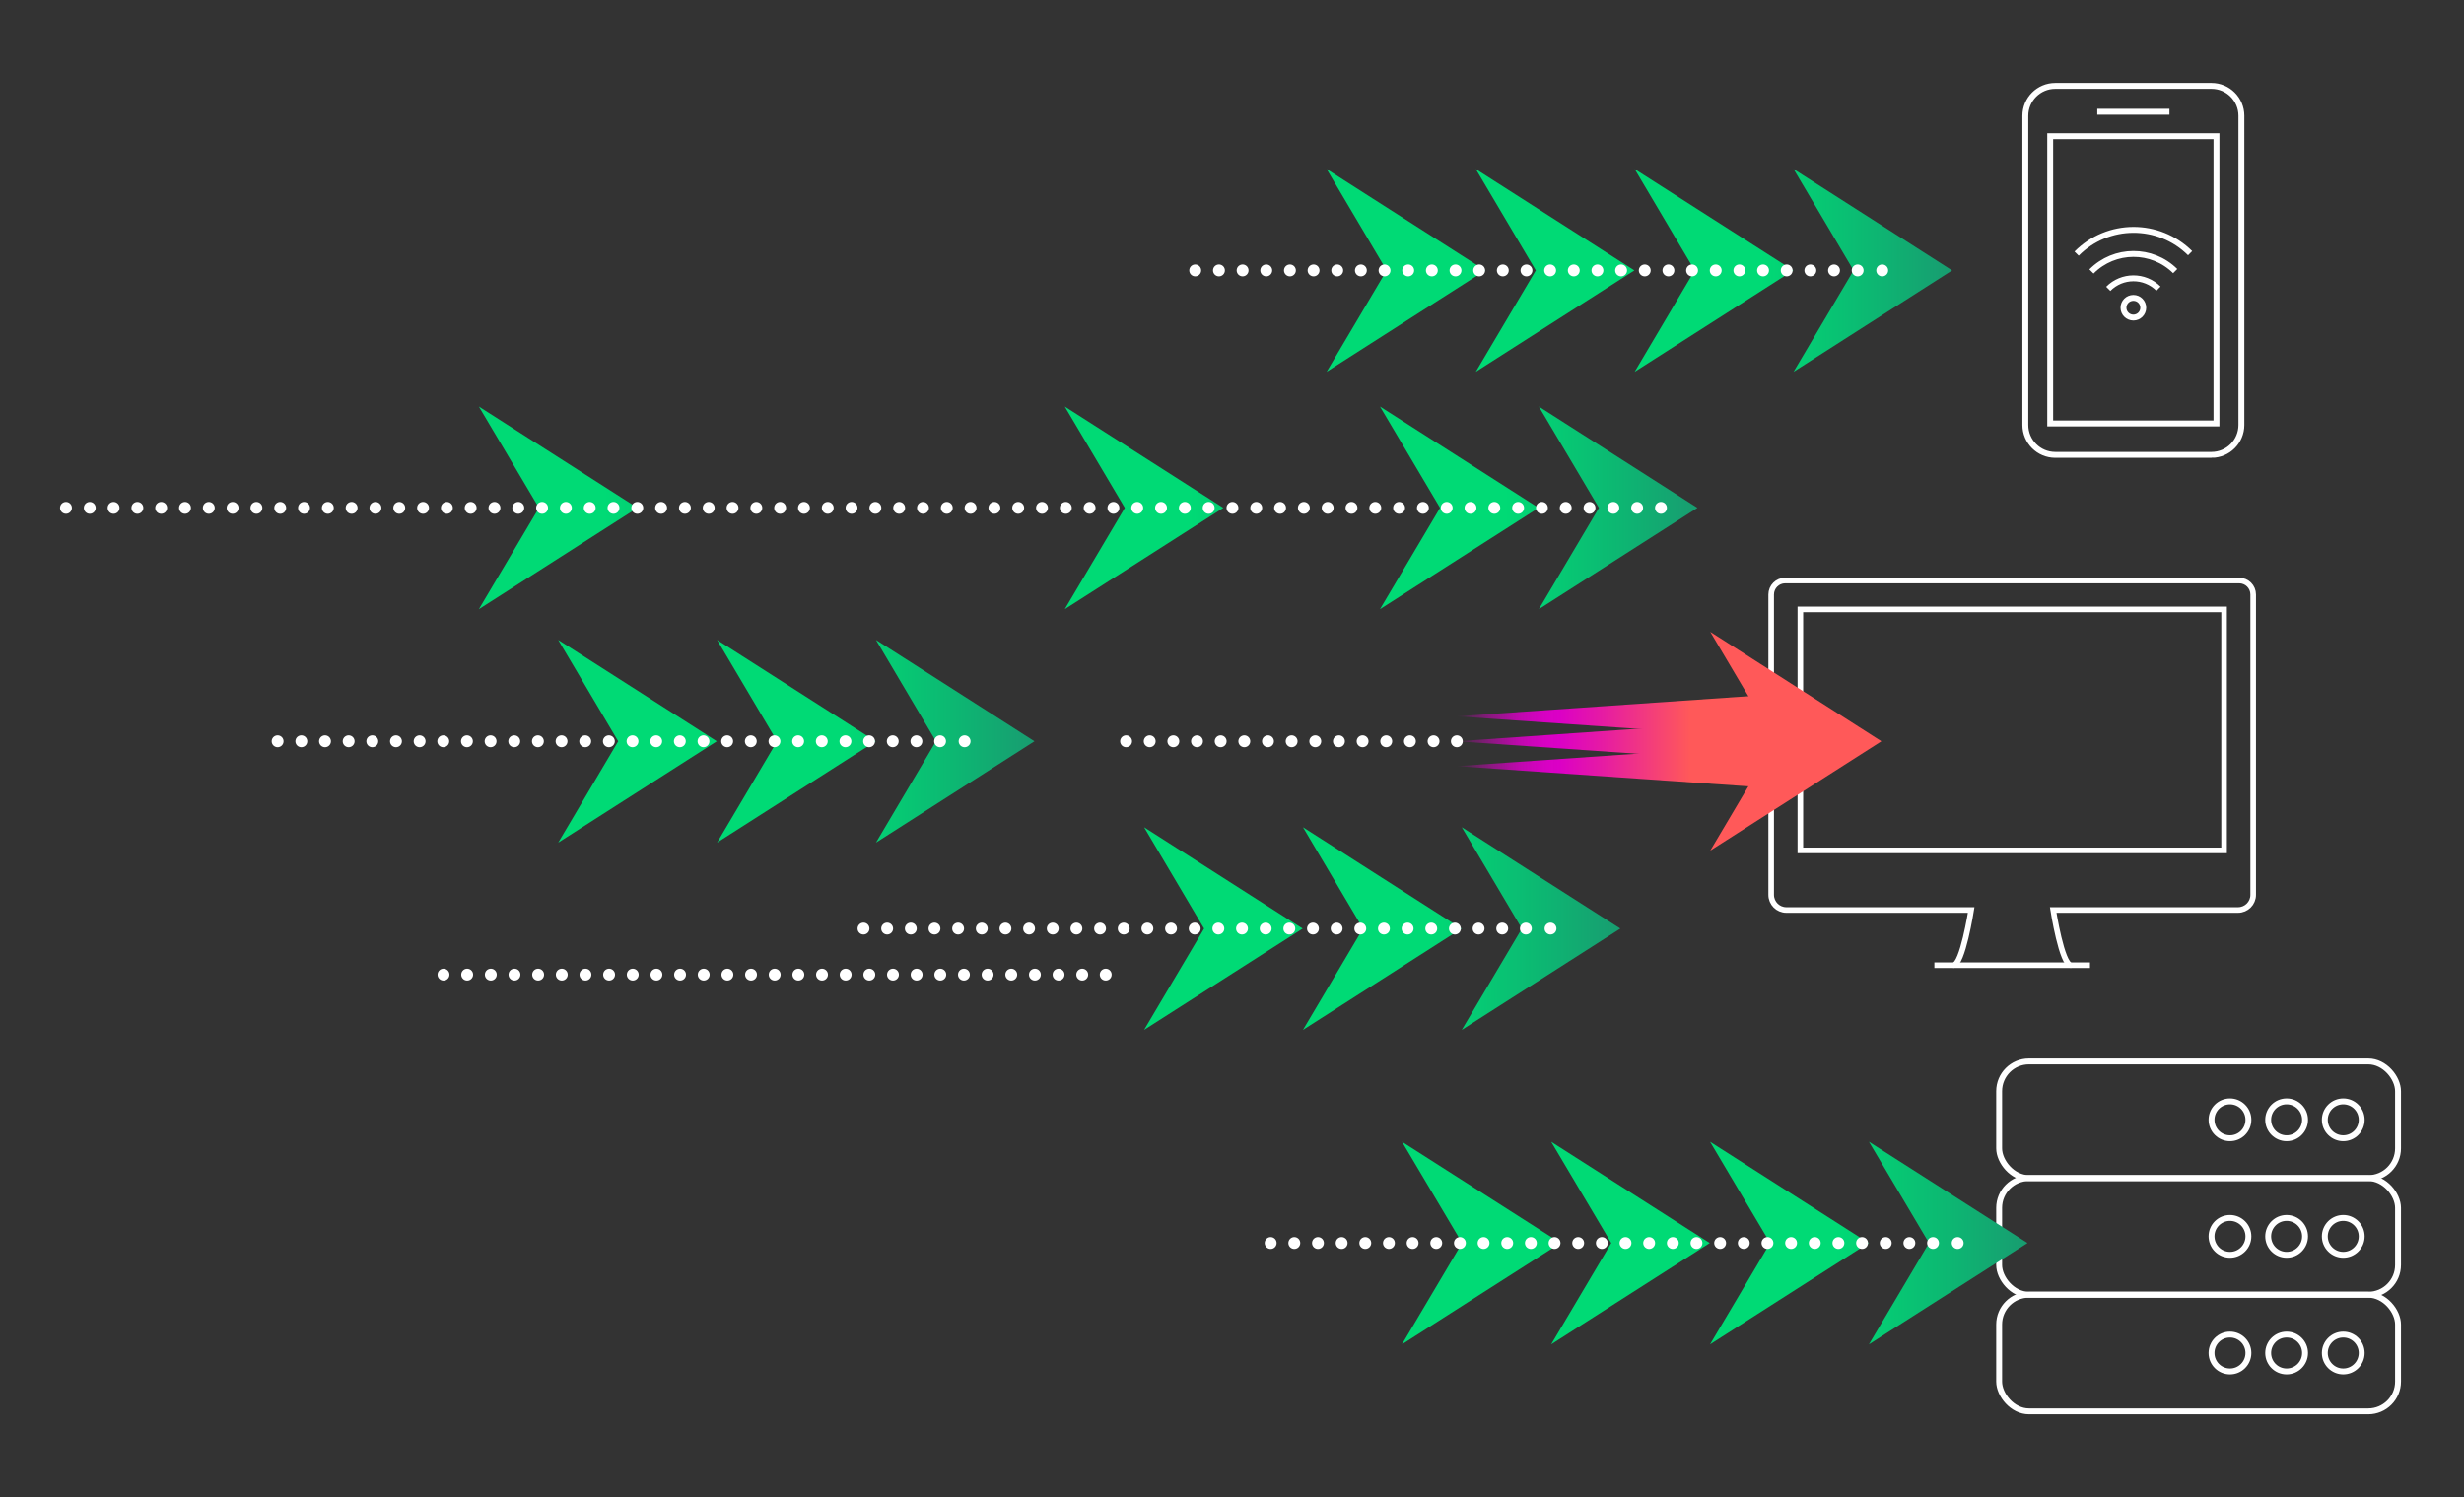 <?xml version="1.0" encoding="UTF-8"?><svg id="Layer_1" xmlns="http://www.w3.org/2000/svg" xmlns:xlink="http://www.w3.org/1999/xlink" viewBox="0 0 330.18 200.65"><rect x="0" y="0" width="330.18" height="200.65" fill="#333333" stroke="none"/><defs><style>.cls-1{stroke-dasharray:0 0 0 3.17;}.cls-1,.cls-2,.cls-3,.cls-4,.cls-5,.cls-6,.cls-7{fill:none;stroke:#fff;stroke-miterlimit:10;}.cls-1,.cls-2,.cls-4,.cls-5,.cls-6{stroke-linecap:round;stroke-width:1.59px;}.cls-8{fill:url(#linear-gradient);}.cls-2{stroke-dasharray:0 0 0 3.17;}.cls-9{fill:#ff5959;}.cls-3{stroke-width:.75px;}.cls-4{stroke-dasharray:0 0 0 3.17;}.cls-5{stroke-dasharray:0 0 0 3.19;}.cls-7{stroke-width:.79px;}.cls-10{fill:url(#linear-gradient-8);}.cls-11{fill:url(#linear-gradient-9);}.cls-12{fill:url(#linear-gradient-3);}.cls-13{fill:url(#linear-gradient-4);}.cls-14{fill:url(#linear-gradient-2);}.cls-15{fill:url(#linear-gradient-6);}.cls-16{fill:url(#linear-gradient-7);}.cls-17{fill:url(#linear-gradient-5);}.cls-18{fill:url(#linear-gradient-14);}.cls-19{fill:url(#linear-gradient-18);}.cls-20{fill:url(#linear-gradient-20);}.cls-21{fill:url(#linear-gradient-21);}.cls-22{fill:url(#linear-gradient-15);}.cls-23{fill:url(#linear-gradient-19);}.cls-24{fill:url(#linear-gradient-16);}.cls-25{fill:url(#linear-gradient-17);}.cls-26{fill:url(#linear-gradient-13);}.cls-27{fill:url(#linear-gradient-12);}.cls-28{fill:url(#linear-gradient-10);}.cls-29{fill:url(#linear-gradient-11);}</style><linearGradient id="linear-gradient" x1="98.13" y1="684.69" x2="98.13" y2="623.09" gradientTransform="translate(-456.44 166.18) rotate(-90)" gradientUnits="userSpaceOnUse"><stop offset="0" stop-color="#199a70"/><stop offset=".18" stop-color="#0db672"/><stop offset=".43" stop-color="#00da75"/></linearGradient><linearGradient id="linear-gradient-2" x1="98.13" y1="642.45" x2="98.13" y2="580.85" xlink:href="#linear-gradient"/><linearGradient id="linear-gradient-3" x1="98.13" y1="563.94" x2="98.13" y2="502.34" xlink:href="#linear-gradient"/><linearGradient id="linear-gradient-4" y1="684.69" y2="623.09" xlink:href="#linear-gradient"/><linearGradient id="linear-gradient-5" x1="-.4" y1="728.92" x2="-.4" y2="667.32" xlink:href="#linear-gradient"/><linearGradient id="linear-gradient-6" x1="-.4" y1="708.93" x2="-.4" y2="647.33" xlink:href="#linear-gradient"/><linearGradient id="linear-gradient-7" x1="-.4" y1="728.92" x2="-.4" y2="667.32" xlink:href="#linear-gradient"/><linearGradient id="linear-gradient-8" x1="-.4" y1="728.92" x2="-.4" y2="667.32" xlink:href="#linear-gradient"/><linearGradient id="linear-gradient-9" x1="41.75" y1="674.36" x2="41.75" y2="612.76" xlink:href="#linear-gradient"/><linearGradient id="linear-gradient-10" x1="41.75" y1="674.36" x2="41.75" y2="612.76" xlink:href="#linear-gradient"/><linearGradient id="linear-gradient-11" x1="41.75" y1="674.36" x2="41.75" y2="612.76" xlink:href="#linear-gradient"/><linearGradient id="linear-gradient-12" x1="66.85" y1="595.86" x2="66.85" y2="534.26" xlink:href="#linear-gradient"/><linearGradient id="linear-gradient-13" x1="66.85" y1="595.86" x2="66.85" y2="534.26" xlink:href="#linear-gradient"/><linearGradient id="linear-gradient-14" x1="66.85" y1="595.86" x2="66.85" y2="534.26" xlink:href="#linear-gradient"/><linearGradient id="linear-gradient-15" x1="195.22" y1="99.34" x2="238.03" y2="99.34" gradientUnits="userSpaceOnUse"><stop offset="0" stop-color="#db00c6" stop-opacity="0"/><stop offset="0" stop-color="#db00c6" stop-opacity=".03"/><stop offset=".05" stop-color="#db00c6" stop-opacity=".28"/><stop offset=".1" stop-color="#db00c6" stop-opacity=".5"/><stop offset=".15" stop-color="#db00c6" stop-opacity=".68"/><stop offset=".19" stop-color="#db00c6" stop-opacity=".82"/><stop offset=".24" stop-color="#db00c6" stop-opacity=".92"/><stop offset=".28" stop-color="#db00c6" stop-opacity=".98"/><stop offset=".32" stop-color="#db00c6"/><stop offset=".46" stop-color="#e61ca2"/><stop offset=".73" stop-color="#ff5959"/></linearGradient><linearGradient id="linear-gradient-16" y1="96" y2="96" xlink:href="#linear-gradient-15"/><linearGradient id="linear-gradient-17" y1="102.67" y2="102.67" xlink:href="#linear-gradient-15"/><linearGradient id="linear-gradient-18" x1="129.95" y1="718.81" x2="129.95" y2="657.21" xlink:href="#linear-gradient"/><linearGradient id="linear-gradient-19" x1="129.95" y1="698.82" x2="129.95" y2="637.22" xlink:href="#linear-gradient"/><linearGradient id="linear-gradient-20" x1="129.95" y1="718.81" x2="129.95" y2="657.21" xlink:href="#linear-gradient"/><linearGradient id="linear-gradient-21" x1="129.95" y1="718.81" x2="129.95" y2="657.21" xlink:href="#linear-gradient"/></defs><polygon class="cls-8" points="206.17 68.06 184.92 81.64 192.97 68.06 184.92 54.48 206.17 68.06"/><polygon class="cls-14" points="163.93 68.06 142.68 81.64 150.73 68.06 142.68 54.48 163.93 68.06"/><polygon class="cls-12" points="85.42 68.06 64.17 81.64 72.22 68.06 64.17 54.48 85.42 68.06"/><polygon class="cls-13" points="227.46 68.06 206.21 81.64 214.26 68.06 206.21 54.48 227.46 68.06"/><g><rect class="cls-7" x="267.89" y="142.25" width="53.45" height="15.63" rx="3.99" ry="3.99"/><g><circle class="cls-7" cx="306.41" cy="150.07" r="2.47"/><circle class="cls-7" cx="298.82" cy="150.07" r="2.47"/><circle class="cls-7" cx="314" cy="150.07" r="2.47"/></g><rect class="cls-7" x="267.89" y="157.88" width="53.45" height="15.63" rx="3.99" ry="3.99"/><g><circle class="cls-7" cx="306.41" cy="165.69" r="2.47"/><circle class="cls-7" cx="298.82" cy="165.69" r="2.47"/><circle class="cls-7" cx="314" cy="165.69" r="2.47"/></g><rect class="cls-7" x="267.89" y="173.51" width="53.45" height="15.63" rx="3.99" ry="3.99"/><g><circle class="cls-7" cx="306.41" cy="181.32" r="2.47"/><circle class="cls-7" cx="298.82" cy="181.32" r="2.47"/><circle class="cls-7" cx="314" cy="181.32" r="2.47"/></g></g><g><path class="cls-3" d="M277.53,129.35c-1.24,0-2.4-7.4-2.4-7.4h24.77c1.12,0,2.03-.91,2.03-2.03v-40.24c0-1.04-.84-1.88-1.88-1.88h-60.83c-1.04,0-1.88,.84-1.88,1.88v40.24c0,1.12,.91,2.03,2.03,2.03h24.77s-1.16,7.4-2.4,7.4"/><rect class="cls-3" x="241.25" y="81.67" width="56.78" height="32.29"/><line class="cls-3" x1="259.21" y1="129.35" x2="280.06" y2="129.35"/></g><g><path class="cls-7" d="M281.04,14.98h9.67m6.3,41.77h-22.28s0-38.5,0-38.5h22.28s0,38.5,0,38.5Zm-.67,4.21h-20.93c-2.21,0-4.01-1.79-4.01-4.01V15.52c0-2.21,1.79-4.01,4.01-4.01h20.93c2.21,0,4.01,1.79,4.01,4.01V56.95c0,2.21-1.79,4.01-4.01,4.01Z"/><path class="cls-7" d="M287.2,41.24c0,.73-.59,1.32-1.32,1.32s-1.33-.59-1.33-1.32,.59-1.32,1.33-1.32,1.32,.59,1.32,1.32Zm-8.93-7.25c4.18-4.22,10.99-4.25,15.21-.06m-13.22,2.45c3.09-3.11,8.11-3.13,11.22-.05m-8.97,2.38c1.85-1.87,4.86-1.88,6.73-.03"/></g><g><g><polygon class="cls-17" points="229.11 166.58 207.86 180.16 215.91 166.58 207.86 153.01 229.11 166.58"/><polygon class="cls-15" points="209.12 166.58 187.87 180.16 195.92 166.58 187.87 153.01 209.12 166.58"/><polygon class="cls-16" points="250.4 166.58 229.15 180.16 237.2 166.58 229.15 153.01 250.4 166.58"/><polygon class="cls-10" points="271.69 166.58 250.44 180.16 258.49 166.58 250.44 153.01 271.69 166.58"/></g><g><line class="cls-6" x1="170.27" y1="166.58" x2="170.27" y2="166.58"/><line class="cls-4" x1="173.44" y1="166.58" x2="260.74" y2="166.58"/><line class="cls-6" x1="262.33" y1="166.58" x2="262.33" y2="166.58"/></g></g><g><polygon class="cls-11" points="174.56 124.44 153.31 138.02 161.35 124.44 153.31 110.86 174.56 124.44"/><polygon class="cls-28" points="195.84 124.44 174.6 138.02 182.64 124.44 174.6 110.86 195.84 124.44"/><polygon class="cls-29" points="217.13 124.44 195.88 138.02 203.93 124.44 195.88 110.86 217.13 124.44"/></g><g><line class="cls-6" x1="115.71" y1="124.44" x2="115.71" y2="124.44"/><line class="cls-4" x1="118.88" y1="124.44" x2="206.18" y2="124.44"/><line class="cls-6" x1="207.77" y1="124.44" x2="207.77" y2="124.44"/></g><g><polygon class="cls-27" points="96.05 99.34 74.8 112.92 82.84 99.34 74.8 85.76 96.05 99.34"/><polygon class="cls-26" points="117.34 99.34 96.09 112.92 104.13 99.34 96.09 85.76 117.34 99.34"/><polygon class="cls-18" points="138.62 99.34 117.38 112.92 125.42 99.34 117.38 85.76 138.62 99.34"/></g><g><line class="cls-6" x1="37.2" y1="99.34" x2="37.2" y2="99.34"/><line class="cls-4" x1="40.38" y1="99.34" x2="127.67" y2="99.34"/><line class="cls-6" x1="129.26" y1="99.34" x2="129.26" y2="99.34"/></g><g><line class="cls-6" x1="59.43" y1="130.61" x2="59.43" y2="130.61"/><line class="cls-1" x1="62.6" y1="130.61" x2="146.59" y2="130.61"/><line class="cls-6" x1="148.17" y1="130.61" x2="148.17" y2="130.61"/></g><g><line class="cls-6" x1="8.84" y1="68.06" x2="8.84" y2="68.06"/><line class="cls-5" x1="12.03" y1="68.06" x2="220.98" y2="68.06"/><line class="cls-6" x1="222.57" y1="68.06" x2="222.57" y2="68.06"/></g><polygon class="cls-9" points="252.11 99.34 229.18 113.99 237.86 99.34 229.18 84.68 252.11 99.34"/><g><polygon class="cls-22" points="195.22 99.34 238.03 96.37 238.03 102.3 195.22 99.34"/><polygon class="cls-24" points="195.22 96 238.03 93.04 238.03 98.96 195.22 96"/><polygon class="cls-25" points="195.22 102.67 238.03 99.71 238.03 105.64 195.22 102.67"/></g><g><line class="cls-6" x1="150.9" y1="99.34" x2="150.9" y2="99.34"/><line class="cls-2" x1="154.06" y1="99.34" x2="193.63" y2="99.34"/><line class="cls-6" x1="195.22" y1="99.34" x2="195.22" y2="99.34"/></g><g><g><polygon class="cls-19" points="219.01 36.24 197.76 49.82 205.8 36.24 197.76 22.66 219.01 36.24"/><polygon class="cls-23" points="199.02 36.24 177.77 49.82 185.81 36.24 177.77 22.66 199.02 36.24"/><polygon class="cls-20" points="240.3 36.24 219.05 49.82 227.09 36.24 219.05 22.66 240.3 36.24"/><polygon class="cls-21" points="261.58 36.24 240.34 49.82 248.38 36.24 240.34 22.66 261.58 36.24"/></g><g><line class="cls-6" x1="160.16" y1="36.24" x2="160.16" y2="36.24"/><line class="cls-4" x1="163.34" y1="36.24" x2="250.63" y2="36.24"/><line class="cls-6" x1="252.22" y1="36.24" x2="252.22" y2="36.24"/></g></g></svg>